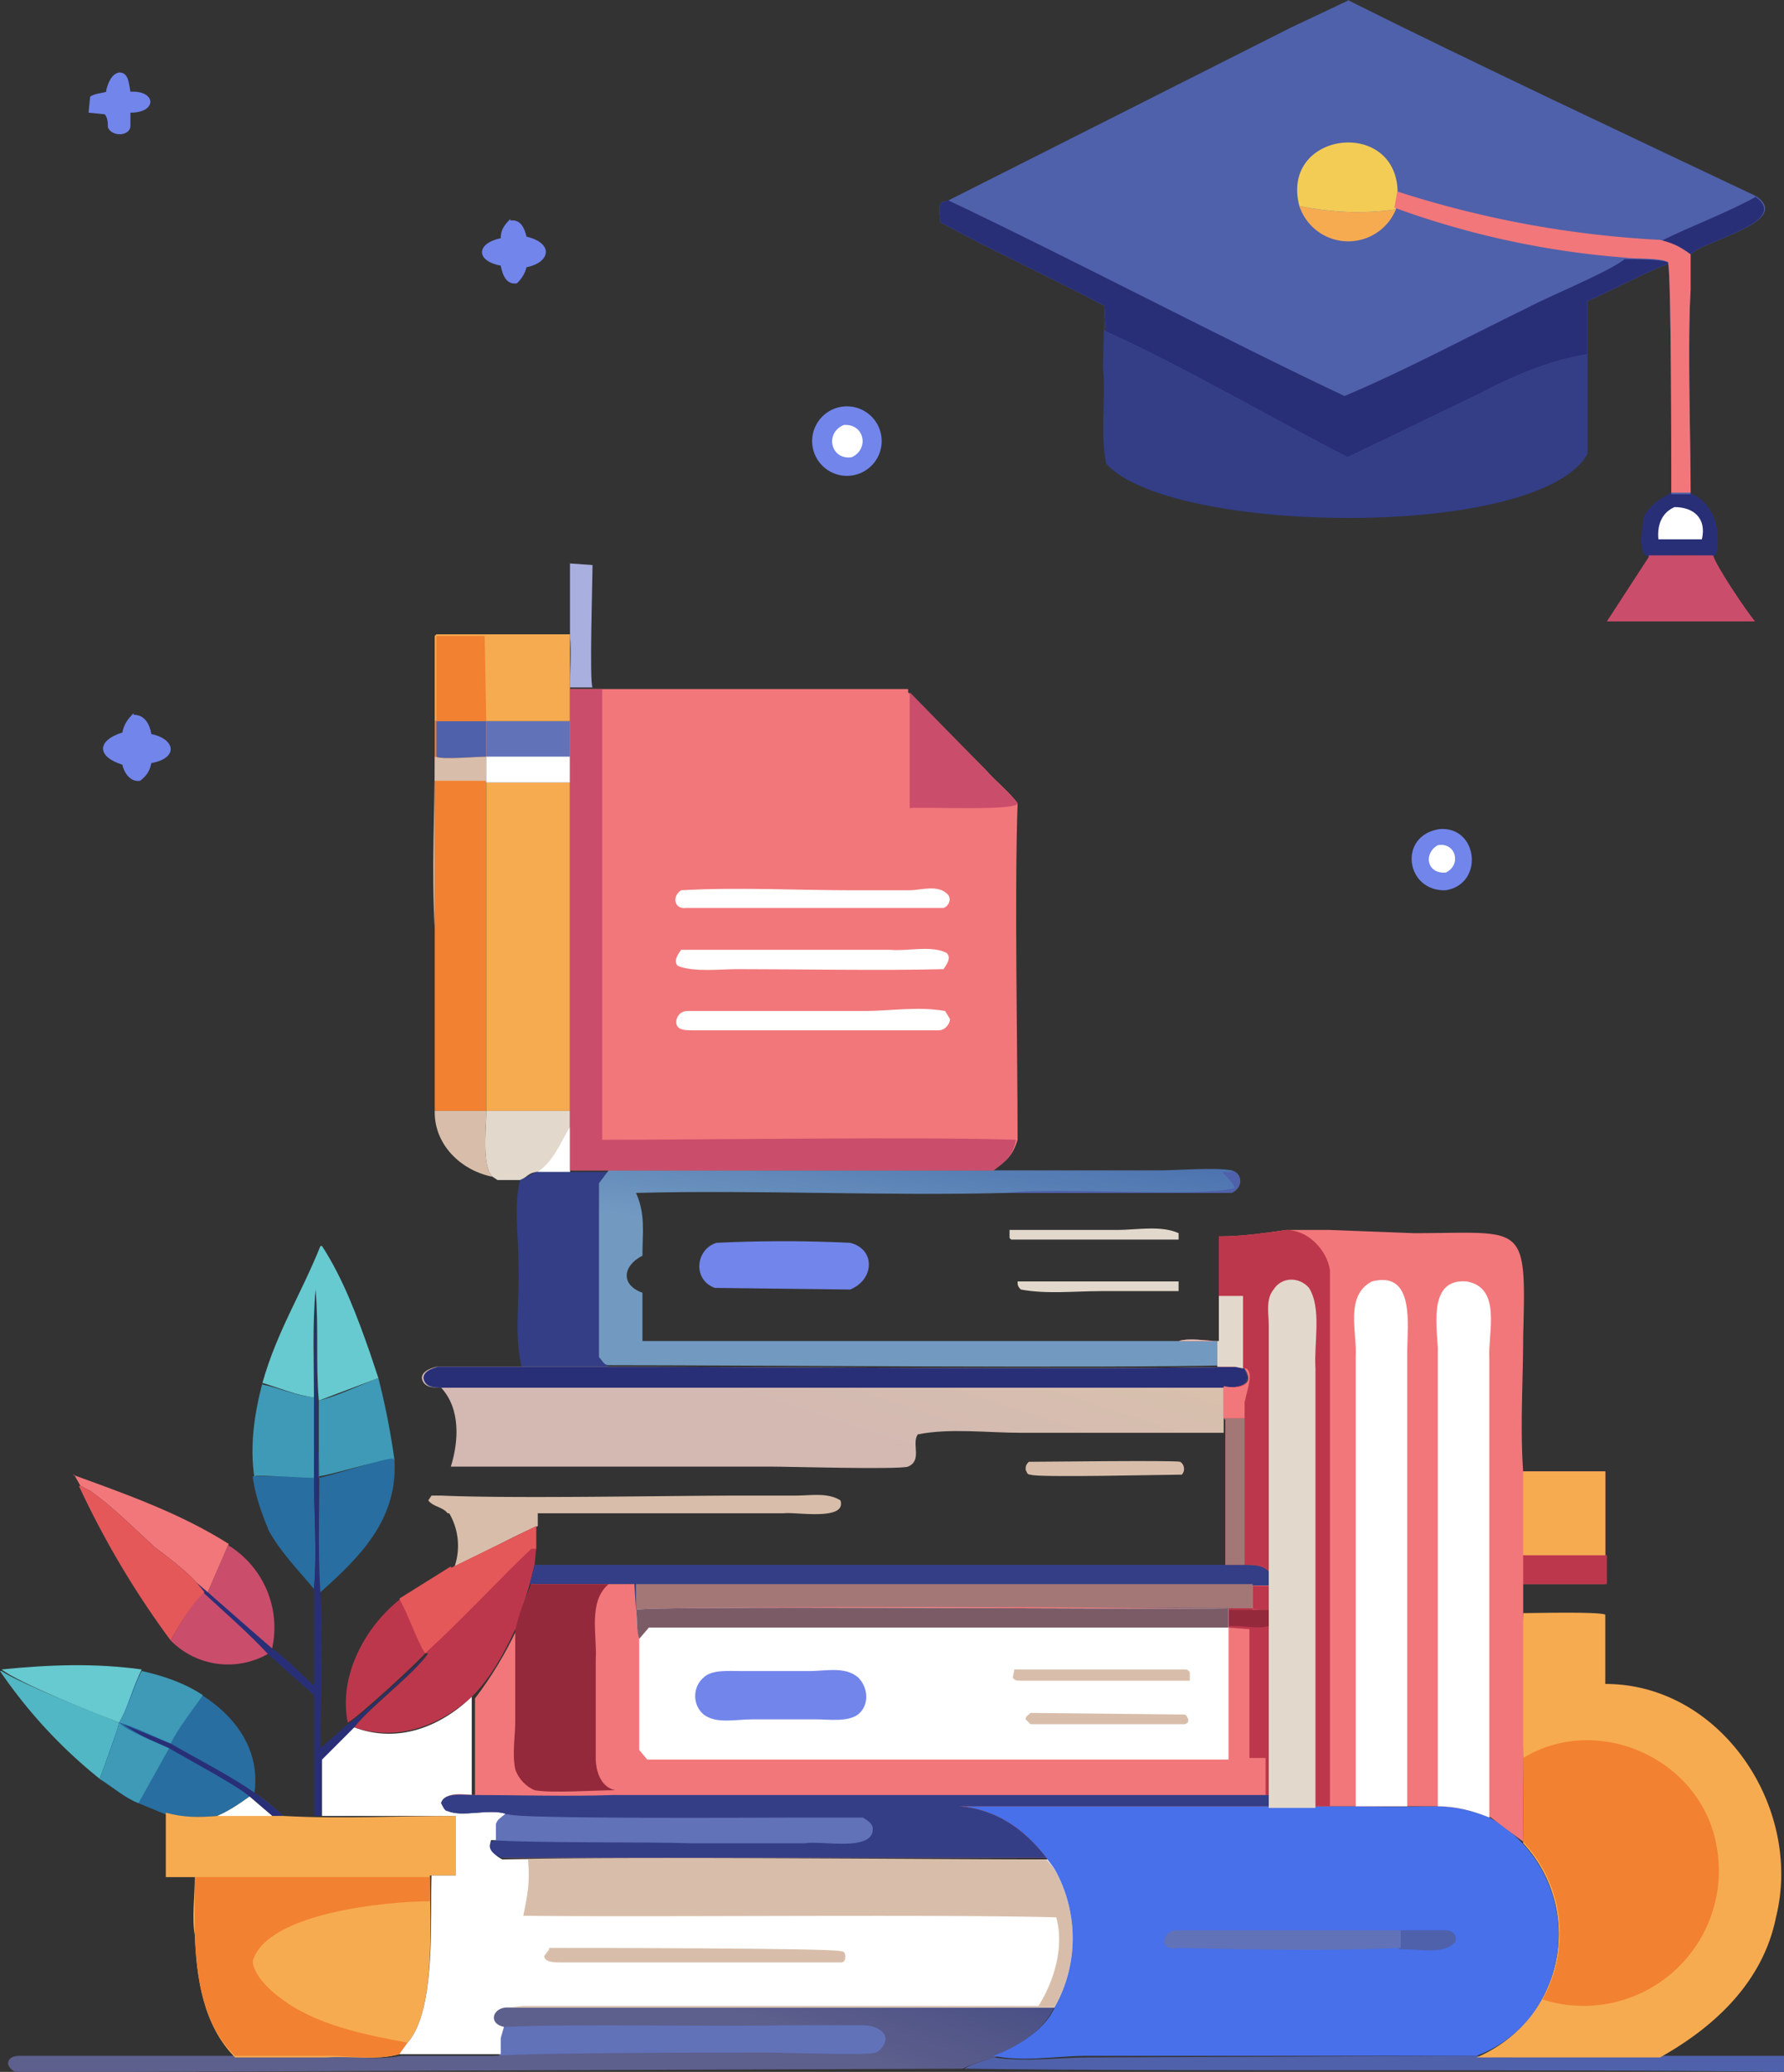 <svg xmlns="http://www.w3.org/2000/svg" data-name="Layer 1" viewBox="0 0 110.8 128.7"><rect x="0" y="0" width="110.8" height="128.7" fill="#333333" stroke="none"/><defs><linearGradient id="a" x1="5145.3" x2="4921.8" y1="-2866.6" y2="-4255.8" gradientTransform="matrix(.01 0 0 -.01 -7 33.6)" gradientUnits="userSpaceOnUse"><stop offset="0" stop-color="#365ca4"/><stop offset="1" stop-color="#729ac1"/></linearGradient><linearGradient id="b" x1="3471.3" x2="2803.1" y1="-6391.8" y2="-8260.4" gradientTransform="matrix(.01 0 0 -.01 -7 33.6)" gradientUnits="userSpaceOnUse"><stop offset="0" stop-color="#253379"/><stop offset="1" stop-color="#5d5f8c"/></linearGradient><linearGradient id="c" x1="4794.6" x2="4331.6" y1="-3596.5" y2="-5025.3" gradientTransform="matrix(.01 0 0 -.01 -7 33.6)" gradientUnits="userSpaceOnUse"><stop offset="0" stop-color="#dbc4aa"/><stop offset="1" stop-color="#d3b9b2"/></linearGradient><linearGradient id="d" x1="6746.2" x2="6691.6" y1="-7454.3" y2="-6129.7" gradientTransform="matrix(.01 0 0 -.01 -7 33.6)" gradientUnits="userSpaceOnUse"><stop offset="0" stop-color="#4770ea"/><stop offset="1" stop-color="#88beec"/></linearGradient></defs><path d="M63.2 79.6h10v.6h-4.8c-1.7 0-3.4.2-5-.1-.2-.2-.2-.3-.2-.5Zm-.4-3.2h6.6c1.2 0 2.7-.3 3.8.2v.4H62.8l-.1-.1v-.5Z" fill="#e2d9cc"/><path d="M6.6 5.6c.1-.4.3-1 .8-1.1.6 0 .6.7.7 1.2C9.7 5.6 9.8 7 8.1 7v.8c0 .7-1.2.7-1.4.1 0-.2 0-.6-.2-.8l-1-.1.1-1c.3-.2.7-.2 1-.3Z" fill="#7285eb"/><path d="M64 90.8c1 0 8.8-.1 9.3 0 .3.2.3.6.1.8-1.2 0-9 .2-9.4 0-.2 0-.2-.1-.3-.3 0-.2 0-.3.2-.5Z" fill="#d8beaa"/><path d="M31.7 13.7c.7-.1.9.6 1 1 1.7.4 1.5 1.6 0 1.9a2 2 0 0 1-.6 1c-.7.1-.9-.6-1-1.1-1.6-.3-1.5-1.4 0-1.7 0-.5.2-.8.6-1.2Z" fill="#7285eb"/><path d="M27 69h3.2c0 1-.3 3.5.4 4.1-2-.4-3.6-2-3.6-4Z" fill="#d8beaa"/><path d="M8.3 44.4c.7 0 1 .6 1.1 1.2 1.5.3 1.7 1.5 0 1.8-.1.5-.3.8-.7 1.1-.6.1-1-.5-1.1-1-1.6-.5-1.6-1.5 0-2 .1-.5.3-.8.7-1.2Z" fill="#7285eb"/><path d="m35.4 35 1.4.1c0 1-.2 7.3 0 7.6h.6-2c0-1 .1-2.2 0-3.2V35Z" fill="#a9b0df"/><path d="M89.4 51.5c2.4-.2 2.8 3.4.4 3.8-2.5.1-3-3.4-.4-3.8Z" fill="#7285eb"/><path d="M89.3 52.5c1.1-.2 1.5 1.2.5 1.7-1.2.1-1.4-1.2-.5-1.7Z" fill="#fff"/><path d="M14.2 96a6 6 0 0 1 2.7 6.4 77.1 77.1 0 0 1-4-3.5l1.3-3Z" fill="#cb4d6c"/><path d="M52.1 25.3a2.1 2.1 0 0 1 1 4.2 2.1 2.1 0 0 1-1-4.2Z" fill="#7285eb"/><path d="M52.4 26.4c1.3-.1 1.6 1.5.5 2-1.3.2-1.7-1.5-.5-2Z" fill="#fff"/><path d="m12.7 98.9 4 3.8a5 5 0 0 1-6.1-.8c.5-.9 1.3-2.3 2-3Z" fill="#cb4d6c"/><path d="M103.8 30.6h1.1c1.6.6 2 2.4 1.7 3.8l-.2.2c-.7-.2-3.2-.1-4 0l-.3-.2c-.3-.6-.1-1.7 0-2.3.4-.8 1-1.1 1.7-1.5Z" fill="#292f77"/><path d="M104 31.5c1.2 0 2 .7 1.7 2H103c-.1-1 .3-1.7 1-2Z" fill="#fff"/><path d="M.1 103.7c3-.3 5.8-.4 8.7 0-.5 1-.8 2.3-1.4 3.3-1.4-.5-6.3-2.5-7.3-3.3Z" fill="#66cad0"/><path d="M6.2 110.5a30.8 30.8 0 0 1-6.2-6.7h.1c1 .7 6 2.7 7.3 3.2-.3 1.2-.8 2.3-1.2 3.5Z" fill="#52b7c4"/><path d="M15.7 91.8v-.1h3.8c0 2.3.2 4.7 0 7-1-1.2-2-2.2-2.8-3.6-.4-1-.8-2-1-3.3Z" fill="#286ea0"/><path d="m19.5 86.8.1-6.7.1 7v2.8c.2 2.8 0 6.1.2 9 .2 3.2 0 6.4 0 9.7l1.7-1.5c.6-.3 4.3-3.7 4.9-4.3-1 1.3-3.6 3.2-4.5 4.5l-2 2v3.5h-.5v-7.5l-2.9-2.6c-1.2-1.3-2.6-2.5-4-3.8l-.4-.6.7.6 4 3.5c.9.6 1.7 1.5 2.6 2.3v-6c.2-2.3 0-4.7 0-6.9v-5Z" fill="#292f77"/><path d="M4.5 91.6c3.3 1.2 6.7 2.4 9.7 4.3l-1.3 3-.7-.6c-.6-.7-1.8-1.6-2.6-2.2-1.3-1.2-2.6-2.5-4-3.5l-.6-.3-.4-.7Z" fill="#f2777a"/><path d="M16.3 86c1 .2 2.1.7 3.2.8v5c-.6 0-3.5-.2-3.7-.1v.1c-.3-2 0-4 .5-5.9Z" fill="#3e9ab6"/><path d="M30.2 69h5.2v3.8h-2c-.5 0-.7.3-1 .5h-1.5l-.3-.2c-.7-.6-.4-3.1-.4-4Z" fill="#e2d9cc"/><path d="M35.4 70v2.8h-2c1-.7 1.4-1.8 2-2.8Z" fill="#fff"/><path d="M19.8 87c1.2-.3 2.4-.9 3.7-1.4a46 46 0 0 1 1 5.1c-.8-.1-3.8.9-4.7 1V87Z" fill="#3e9ab6"/><path d="m5 92.3.6.3c1.4 1 2.7 2.3 4 3.5.8.6 2 1.5 2.6 2.2l.5.6c-.8.7-1.6 2.1-2.1 3a55.3 55.3 0 0 1-5.7-9.6Z" fill="#e5585a"/><path d="M19.8 89.9v1.9c1-.2 4-1.2 4.6-1.2l.1.1c.2 3.6-2 5.9-4.6 8.2-.2-2.9 0-6.1-.1-9Z" fill="#286ea0"/><path d="M102.4 34.5h4c.2.7 2.1 3.5 2.6 4.1h-9.2l2.6-4Z" fill="#cb4d6c"/><path d="M44.5 77.2a87 87 0 0 1 8.3 0c1.6.4 1.5 2.3 0 2.9l-8.4-.1c-1.4-.5-1.2-2.4.1-2.8Z" fill="#7285eb"/><path d="M20 77.4c1.3 2 2.2 4.4 3 6.7l.5 1.5-3.7 1.4c-.2-2.3 0-4.6-.2-6.9-.2 2.2-.1 4.5-.1 6.7-1-.1-2.2-.6-3.2-.9.9-3.2 2.4-5.5 3.6-8.5Z" fill="#66cad0"/><path d="M27.8 94c-.3-.4-.9-.4-1.2-.8l.2-.3h.6c4.5.2 14.2 0 18.8 0h3.2c1 0 2-.2 2.8.3.4 1.3-2.8.7-3.5.8H33.4v.8c-1.7.7-3.4 1.7-5.2 2.6a4 4 0 0 0-.3-3.4Z" fill="#d8beaa"/><path d="M110.8 127.7h-7.7c-1.5.1-4.8 0-6.4 0-1.4 0-3.7.2-5 0l-24 .1c-2 0-4 .3-6 0-.5.2-1.4.4-1.8.7 14 .2 36.8 0 51 .2v-1Z" fill="#4f61aa"/><path d="M27.1 39.4h8.3v5.4H27v-5.3Z" fill="#f7ab51"/><path d="M27.1 39.5h3l.1 5.3h-3.1v-5.3Z" fill="#f28131"/><path d="M35.4 72.8h2.4l-.6.7v10.8l.6.6h-5.4c-.5-2-.1-4.4-.2-6.5 0-1.7-.3-3.5.1-5.1l1-.5h2Z" fill="#333e87"/><path d="M8.8 103.8c3.5.7 7.6 3.4 7 7.6.6.3 1.2.9 1.8 1.4h-.7l-1.4-1.1c-.7.4-1.3.8-2 1-1.2.2-2 .2-3.2 0l-1.7-.7c-.8-.3-1.6-1-2.4-1.5l1.2-3.4v-.1c.6-1 .8-2.2 1.4-3.2Z" fill="#286ea0"/><path d="m7.4 107 3.2 1.3c2.4 1.4 5 2.6 7 4.5h-.7l-1.4-1.2c-.8-.7-4-2.4-5-3a14 14 0 0 1-3-1.6Z" fill="#292f77"/><path d="M8.8 103.8c1.3.3 2.6.7 3.8 1.5-.7 1-1.5 2-2 3-1-.4-2.1-1-3.2-1.3.6-1 .9-2.2 1.4-3.2Z" fill="#3e9ab6"/><path d="M7.4 107c.4.5 2.5 1.3 3.1 1.6 1 .6 4.2 2.3 5 3-.7.5-1.3.9-2 1.2-1.2.1-2 .1-3.2-.1l-1.7-.7c-.8-.3-1.6-1-2.4-1.5.4-1.2.9-2.3 1.2-3.5Z" fill="#286ea0"/><path d="M7.4 107c.4.5 2.5 1.3 3.1 1.6L8.6 112c-.8-.3-1.6-1-2.4-1.5.4-1.2.9-2.3 1.2-3.5Z" fill="#3e9ab6"/><path d="M27 44.8h3.2V69H27V44.8Z" fill="#f28131"/><path d="M27 47c.4.2 2.6 0 3.2 0v1.5H27v9.2c-.2-3.6 0-7.2 0-10.8Z" fill="#d8beaa"/><path d="M27 44.8h3.2V47c-.6 0-2.8.2-3.1 0v-2.2Z" fill="#4f61aa"/><path d="m28 97.4 5.3-2.6v1.4l-.1 1-.3 1.2-.9 2.9v-.1c-.7 1.5-1.5 3-2.7 4.2-2 1.8-4.6 2.8-7.3 1.9 1-1.3 3.6-3.2 4.6-4.6h-.2c-.5.6-4.2 4-4.8 4.3-.6-2.9 1.1-6 3.3-7.7l3.2-2Z" fill="#bd374c"/><path d="m28 97.4 5.3-2.6v1.4H33c-2.1 2-4.3 4.4-6.6 6.5-.6-1-1-2.3-1.6-3.4l3.2-2Z" fill="#e5585a"/><path d="M33.2 97.2h44c.7 0 1.2 0 1.6.4v.9h-1v1.4c-4.7 0-37.2-.2-38.3.1l-.1-1.6h-6.5l.3-1.2Z" fill="#333e87"/><path d="M39.4 98.4h38.4v1.5c-4.7 0-37.1-.2-38.3.1v-1.6Z" fill="#a37776"/><path d="M30.2 44.8h5.2V69h-5.2V44.8Z" fill="#f7ab51"/><path d="M30.2 44.8h5.2v3.8h-5.2v-3.9Z" fill="#6172b9"/><path d="M35.4 47v1.6h-5.2V47h5.2Z" fill="#fff"/><path d="M61.8 72.7H72c1.1 0 3.5-.2 4.5 0 .7.2.7 1.1 0 1.3l-.9.1H62.5c-7.7.2-15.4-.2-23 0 .6 1.3.4 2.5.4 3.9-1.2.6-1.4 1.8 0 2.3v3h35.7v1.5h1c-8 .2-30.4 0-38.8 0-.3 0-.4-.3-.6-.5V73.5l.6-.8h24Z" fill="url(#a)"/><path d="M76.5 72.7c.7.2.7 1.1 0 1.4h-14c3-.4 11.8.3 14.2-.3-.1-.3-.5-.7-.8-1h-.1.7Z" fill="#4f61aa"/><path d="M31.5 124.6h34c-.6 1.5-2.4 2.6-3.7 3.2-.6.2-1.5.4-2 .7l-52 .2H1a.7.7 0 0 1-.5-.5c0-.4.4-.5.7-.5h19.2c1.5 0 3 .3 4.5 0H31v-1l.2-.8c-1-.2-.7-1.2.2-1.2Z" fill="url(#b)"/><path d="M31.3 125.9c4.7-.2 12.8 0 17.6-.1h4.7c.5 0 1.3.2 1.4.8 0 .3-.2.7-.6.9-.5.2-5.7 0-6.6 0-3.1 0-14.3 0-17.2.2h.5v-1.1l.2-.7Z" fill="#6172b9"/><path d="M68.6 18.9v1.6c4.6 2 10.6 5.5 15 7.8l8.4-4c2-1.1 4.3-2 6.6-2.4v6.3c-3.1 5.4-26 5-29.9.6-.4-2 0-4-.2-6l.1-4Z" fill="#333e87"/><path d="m15.5 111.6 1.4 1.2h.7c3.5.2 7.1 0 10.7 0v3.7h-1.6c0 2.7.4 8.4-1.4 10.4l-.5.7c-1.4.4-3 .1-4.5.2h-5.7c-2-2-2.4-5-2.5-7.6-.2-1 0-2.5 0-3.6h-1.8v-4c1.1.3 2 .3 3.2.2.7-.3 1.3-.7 2-1.2Z" fill="#f7ab51"/><path d="m15.5 111.6 1.4 1.2h-3.4c.7-.3 1.3-.7 2-1.2Z" fill="#fff"/><path d="M12.1 116.6h14.6v1.5c-2.6 0-10.1.7-11 3.7 0 .8 1 1.8 1.7 2.3 2.2 1.7 5.3 2.3 8 2.8l-.6.7c-1.4.4-3 .1-4.4.1h-5.8c-2-1.9-2.4-4.9-2.5-7.5v-3.6Z" fill="#f28131"/><path d="M76.7 84.9h.5c.8 1.1-.3 1.4-1.2 1.3V89H63.4c-2.1 0-4.4-.3-6.4.1-.4.6.3 1.6-.6 2-.6.2-7.4 0-8.6 0H28c.5-1.6.6-3.6-.6-4.9-.5 0-1.1 0-1.2-.6 0-.4.5-.6.9-.7h10.7c8.5 0 30.7.2 38.9 0Z" fill="url(#c)"/><path d="M76.7 84.9h.5c.8 1.1-.3 1.4-1.2 1.3H27.5c-.5 0-1.1 0-1.2-.6 0-.4.5-.6.9-.7h10.6c8.5 0 30.7.2 38.9 0Z" fill="#292f77"/><path d="M94.6 100.2c.7 0 4.8-.1 5.1.1v4.3c7.2 0 12.3 7.7 10.6 14.5-.8 4-3.8 6.8-7.2 8.7H91.7a8.3 8.3 0 0 0 2.9-13.3v-.1c.1-4.6-.2-9.5 0-14.2Z" fill="#f7ab51"/><path d="M94.6 109.2c4.6-2.8 11 0 12 5.4a8.4 8.4 0 0 1-10.8 9.6 8.3 8.3 0 0 0-1.2-9.8v-5.2Z" fill="#f28131"/><path d="M29.3 105.4v6.1c-.5 0-1.7-.2-1.9.5.1.2.2.4.5.5.8.4 2.6-.2 3.6.2-.3.2-.5.4-.5.7v.9h-.5c-.2.6.3 1 .7 1.2h33.9l.5.6a8.8 8.8 0 0 1-.1 8.6h-34c-.9 0-1.2 1-.2 1.2l-.2.7v1h-6.3l.5-.7c1.8-2 1.4-7.7 1.5-10.4h1.5v-3.7H20v-3.5l2-2c2.7 1 5.3 0 7.3-1.9Z" fill="#fff"/><path d="M34.1 121c1.8 0 17.6 0 18.1.2.2 0 .3.1.3.3 0 .2 0 .3-.2.4H34.8c-.3 0-1 0-1-.4l.3-.4Z" fill="#d8beaa"/><path d="M31.2 115.5c7.2-.2 26.4 0 33.8 0l.5.6a8.8 8.8 0 0 1 0 8.6h-34l1-.1h32c1-1.6 1.6-3.7 1.1-5.5-7-.2-25.8 0-33.1-.1.3-1.5.4-2 .3-3.5h-1.6Z" fill="#d8beaa"/><path d="M81.6 112.2h2.6a112.4 112.4 0 0 0 5.1 0c1.2 0 2.2.3 3.2.7a8.3 8.3 0 0 1 3.2 11.4 7.6 7.6 0 0 1-4 3.4H67.6c-2 0-4 .4-5.9 0 1.4-.5 3.2-1.6 3.8-3a8.8 8.8 0 0 0 0-8.6c-1.4-2-3.3-3.7-5.9-3.9h22Z" fill="url(#d)"/><path d="M89.8 119.9c.4 0 .7.3.6.7-.7.9-2.4.4-3.5.5v-1.2h3Z" fill="#4f61aa"/><path d="M87 121c-4.6.2-9.3.1-13.8 0-.4.1-.9 0-.9-.4s.4-.7.7-.7h16.8H87v1.1Z" fill="#6172b9"/><path d="M79.9 76.4h2.7l5.2.2c6.9 0 7-.8 6.8 6.4 0 2.8-.2 5.6 0 8.4h5.1v7h-5.1v16l-2-1.5a9.3 9.3 0 0 0-3.3-.7H78.8v-.7c.2-3.8 0-7.7 0-11.5h-1v-1.5h1v-.9c-.4-.4-.9-.4-1.5-.4h-1.2v-11c.8 0 2-.2 1.2-1.2l-.6-.1h-1v-1.6h-2.5c.8-.2 1.7 0 2.5 0v-6.5c1.4 0 2.8-.2 4.2-.4Z" fill="#f2777a"/><path d="M96.3 96.6h3.5v1.8h-5.2v-1.8h1.7Z" fill="#bd374c"/><path d="M94.6 91.4h5.1v5.2h-5.1v-5.2Z" fill="#f7ab51"/><path d="M84.2 112.2V84.3c.1-1.5-.7-3.8 1-4.7 2.7-.7 2.2 2.7 2.2 4.4v28.2h-3.2Zm5.1 0V83.7c-.1-1.6-.5-4.3 1.8-4.1 2.2.4 1.3 3.2 1.4 4.8v28.5c-1-.4-2-.7-3.2-.7Z" fill="#fff"/><path d="M75.7 76.8c1.4 0 2.8-.2 4.2-.4 1.3 0 2.5 1.2 2.7 2.5v33.3h-3.8V100h-1v-1.5h1v-.9c-.4-.4-1-.4-1.5-.4h-1.2v-11c.8 0 2-.2 1.2-1.2l-.6-.1h-1v-1.6h-2.5c.8-.2 1.7 0 2.5 0v-6.5Z" fill="#bd374c"/><path d="M77.3 85c.1 0 .2 0 .3.3.1.4-.2 1.3-.3 1.8v1H76v-2c.9.2 2 0 1.3-1.1Z" fill="#f2777a"/><path d="M75.7 80.5h1.5V85l-.5-.1h-1.1v-1.6h-2.4c.7-.2 1.7 0 2.5 0v-2.8Z" fill="#e2d9cc"/><path d="M76 88.1h1.3v9.1h-1.2v-9Z" fill="#a37776"/><path d="M78.8 97.7V82.3c0-.7-.2-1.6.3-2.2.5-.8 1.6-.8 2.2-.1.8 1.3.3 3.4.4 5v27.3h-2.9V100h-1v-1.5h1v-.8Z" fill="#e2d9cc"/><path d="M77.8 98.5h1v1.5h-1v-1.5Z" fill="#bd374c"/><path d="M33 98.4h6.4l.1 1.6c1.8-.3 34.2-.2 39.3 0v12.2H59.6c2.3.2 4 1.4 5.4 3.2H31.3c-.4-.1-1-.5-.7-1l.4-.1v-1c.1-.3.3-.4.6-.6-1-.4-2.8.1-3.7-.2l-.4-.5c.2-.8 1.4-.5 2-.5v-6c1-1.3 1.9-2.8 2.6-4.3l.9-2.8Z" fill="#f2777a"/><path d="M77.8 100h1v11.5h-.2v-2.3h-1v-8l-1.3-.1v-1.2h1.5Z" fill="#bd374c"/><path d="M77.8 100h1v1c-.6.2-1.4 0-2 0h-.5v-1h1.5Zm-44.9-1.6h4.9c-1.3 1.1-.7 3.2-.8 4.7v6.1c0 .8.3 1.8 1.2 2-1.1 0-4 .2-5 0-.5-.2-1-.7-1.2-1.3-.2-1 0-2 0-3v-5.6c.2-1 .6-2 1-2.9Z" fill="#94293b"/><path d="M31.5 112.7c-1-.4-2.8.2-3.7-.2-.2 0-.3-.3-.4-.5.2-.7 1.4-.5 2-.5 2.8 0 5.8.1 8.7 0h40.7v.7H59.6c2.3.2 4 1.4 5.4 3.2H31.2c-.4-.1-1-.5-.7-1l.4-.1v-1c.1-.3.3-.5.6-.7Z" fill="#333e87"/><path d="M31.5 112.7h.1c.5.3 16 .2 18 .2h4c.3.2.5.3.6.6.2 1.6-3.3.8-4.2 1h-7c-3-.1-9.6 0-12.6-.2h.4v-1c.1-.3.3-.4.6-.6Z" fill="#6172b9"/><path d="M39.5 100c.3-.3 32.6 0 36.8-.1v9.4H40.2l-.5-.6v-7c-.2-.5-.1-1.1-.2-1.7Z" fill="#fff"/><path d="m64 106.4 9.5.1c.2 0 .2.1.3.3 0 .2 0 .2-.2.3H64l-.3-.3c0-.2.1-.2.3-.4Zm-1-2.7h10.5c.2 0 .3 0 .4.2v.5H63.4c-.2 0-.4 0-.5-.2l.1-.5Z" fill="#d8beaa"/><path d="M46 103.8h4.3c1 0 2.2-.3 3 .4.6.6.7 1.6.1 2.2-.6.6-1.9.4-2.7.4h-4c-1 0-2.2.3-3-.3-.7-.6-.7-1.7 0-2.3.5-.5 1.6-.4 2.3-.4Z" fill="#7285eb"/><path d="M39.5 100c.3-.3 32.6 0 36.8-.1v1.2h-36l-.6.7c-.2-.6-.1-1.2-.2-1.8Z" fill="#7b5b66"/><path d="M83.7 0c7.8 3.9 17.6 8.5 25.4 12.2 2.2 1.6-3.2 2.7-4.1 3.6V18c-.2 3.3 0 9.4 0 12.7h-1.2c0-2 0-13.7-.2-14.3-1.2.4-3.8 1.8-5 2.3V22c-2.4.4-4.5 1.3-6.6 2.4l-8.3 4c-4.5-2.3-10.5-5.8-15-7.8l-.1-1.6c-3.4-1.8-6.9-3.4-10.2-5.2 0-.5-.3-1.3.4-1.3L80.2 1.7 83.8 0Z" fill="#4f61aa"/><path d="M80.7 12.8c2 .4 4 .5 6 .2a3.2 3.2 0 0 1-6-.2Z" fill="#f7ab51"/><path d="M109 12.2c2.3 1.6-3.1 2.7-4 3.6-.7-.5-1-.7-1.9-.8 2-1 4-1.7 6-2.8Z" fill="#292f77"/><path d="M80.7 12.8c-1.2-4.6 5.9-5.5 6.1-1l-.1 1.2c-2 .3-4 .2-6-.2Z" fill="#f3cc56"/><path d="M86.8 11.9a63.8 63.8 0 0 0 16.3 3c.8.2 1.2.4 1.9.9V18c-.2 3.2 0 9.3 0 12.6h-1.2c0-2 0-13.7-.2-14.3-.4-.3-2-.2-2.7-.3a53.7 53.7 0 0 1-14.3-3.1l.2-1.1Z" fill="#f2777a"/><path d="M58.8 12.4c7.4 3.5 17.3 8.7 24.7 12.2C87.3 23 91 21 94.9 19.1c1.3-.7 5-2.2 6-3 .6 0 2.3 0 2.7.2v.1c-1.2.4-3.8 1.8-5 2.3V22c-2.4.4-4.5 1.3-6.6 2.4l-8.3 4c-4.5-2.3-10.5-5.8-15-7.8l-.1-1.6c-3.4-1.8-6.9-3.4-10.2-5.2 0-.5-.3-1.3.4-1.3Z" fill="#292f77"/><path d="M35.4 42.8h21v.2l4.8 4.8c.6.7 1.5 1.4 2 2.1-.2 5.9 0 15 0 20.9-.3 1-.7 1.3-1.5 1.9H35.4V42.9Z" fill="#f2777a"/><path d="M42.3 59h13c1 .1 2.6-.3 3.5.2.3.3 0 .7-.2 1-3.7.1-9.1 0-12.8 0-1.1 0-2.7.2-3.7-.2-.3-.3 0-.7.2-1Zm.4 3.8h11c1.6 0 3.3-.3 5 0l.3.5c0 .3-.3.7-.7.7H43c-.4 0-1 0-1-.5 0-.4.3-.7.7-.7Zm-.4-7.5c3.5-.2 7.1 0 10.6 0h3.6c.7 0 1.8-.4 2.4.3.2.3 0 .7-.3.8h-16c-.7.1-.9-.7-.3-1.1Z" fill="#fff"/><path d="m56.5 43 4.7 4.8c.6.7 1.5 1.4 2 2.1 0 .5-6 .2-6.7.3V43Zm-21.1-.2h2v28c5.7 0 20.2-.2 25.7 0-.2 1-.6 1.3-1.4 1.9H35.4V42.9Z" fill="#cb4d6c"/></svg>